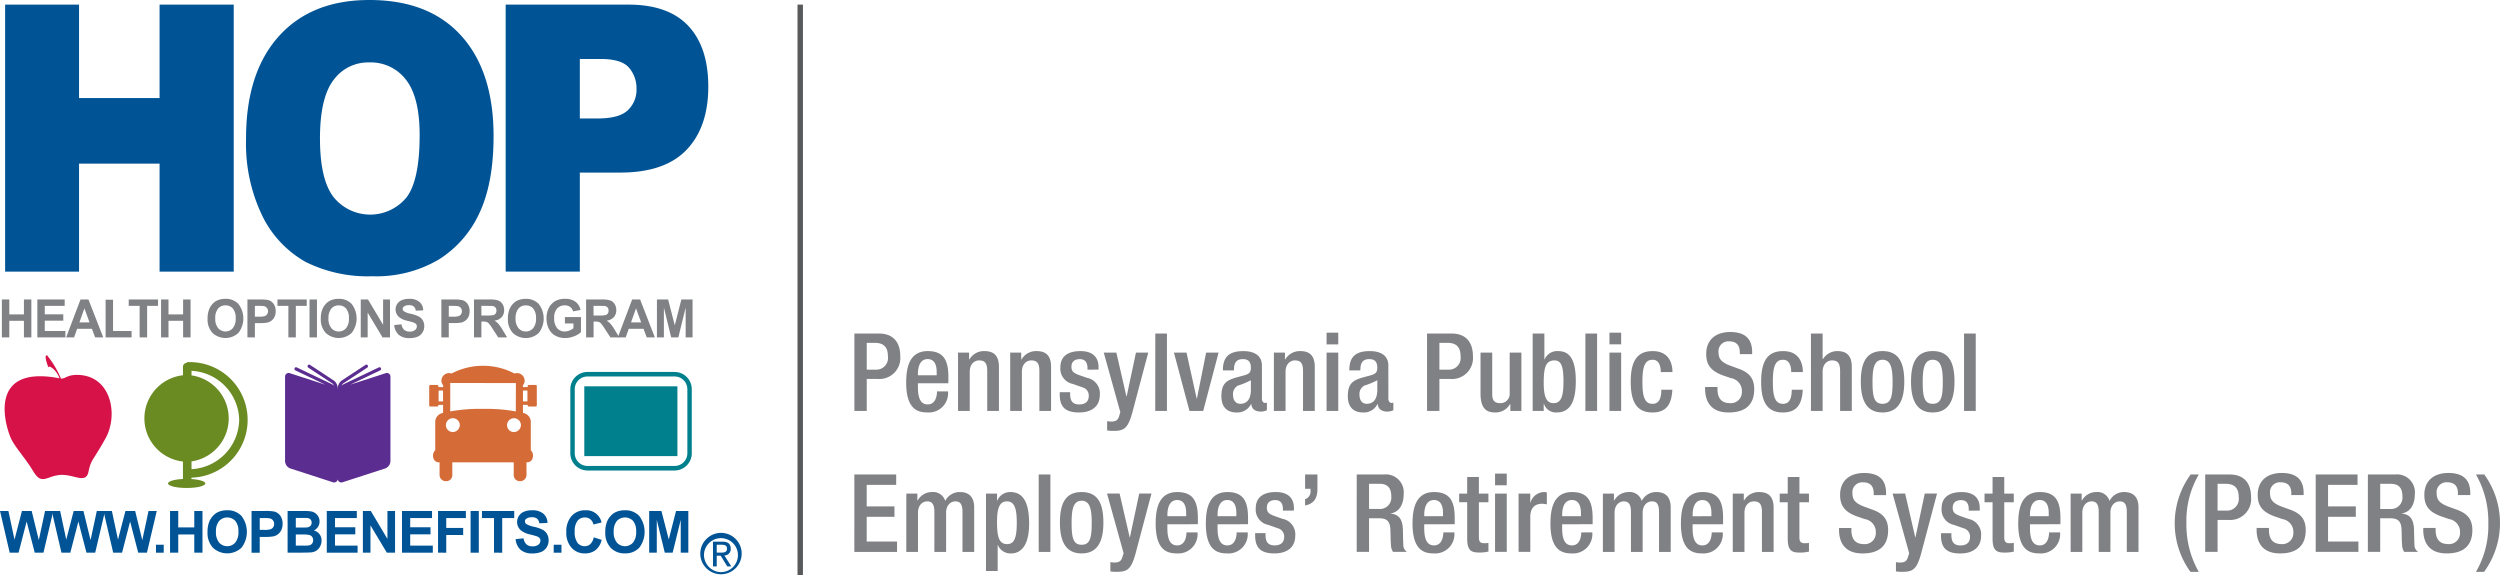 <?xml version="1.0" encoding="UTF-8"?> <svg xmlns="http://www.w3.org/2000/svg" width="412.297" height="94.862" viewBox="0 0 412.297 94.862"><g id="HOP_Lockup_Logo" data-name="HOP Lockup Logo" transform="translate(0)"><path id="Path_784" data-name="Path 784" d="M412.141,95.676a13.664,13.664,0,0,0,.035-16.057H410.8a15.562,15.562,0,0,1,2.039,8.029,15.082,15.082,0,0,1-2.039,8.027Zm-10.032-7.24v.3c0,1.788.714,3.9,3.879,3.9,2.575,0,4.218-1.125,4.218-3.844,0-1.752-.785-2.736-2.592-3.38l-1.377-.5c-1.358-.521-1.914-1.075-1.914-2.166a1.631,1.631,0,0,1,1.718-1.842c1.27,0,1.791.68,1.791,1.842v.268h2.034v-.286c0-1.323-.338-3.36-3.61-3.36-2.4,0-3.968,1.285-3.968,3.611,0,1.824.8,2.791,2.662,3.507l1.4.483a2.148,2.148,0,0,1,1.825,2.271,1.812,1.812,0,0,1-1.933,1.86c-1.412,0-2.093-.787-2.093-2.343v-.321Zm-7.1-3.13v-4.15h1.735c1.343,0,1.933.715,1.933,2.077a1.882,1.882,0,0,1-2.04,2.074Zm-2.036,7.08h2.036V86.842h1.664c1.4,0,1.825.608,1.861,2,.035.93.018,1.645.089,2.415a2.153,2.153,0,0,0,.339,1.126h2.306a1.321,1.321,0,0,1-.608-1.109c-.035-.77-.053-1.771-.071-2.594-.072-1.788-.734-2.483-2-2.608v-.036c1.394-.214,2.127-1.484,2.127-3.129a2.949,2.949,0,0,0-3.237-3.29h-4.5Zm-8.6,0h7.044V90.671h-5.007V86.592h4.578V84.877h-4.578V81.335h4.864V79.62h-6.9Zm-9.746-3.95v.3c0,1.788.713,3.9,3.879,3.9,2.577,0,4.22-1.125,4.22-3.844,0-1.752-.787-2.736-2.592-3.38l-1.379-.5c-1.359-.521-1.913-1.075-1.913-2.166a1.631,1.631,0,0,1,1.717-1.842c1.272,0,1.791.68,1.791,1.842v.268h2.036v-.286c0-1.323-.34-3.36-3.613-3.36-2.4,0-3.967,1.285-3.967,3.611,0,1.824.8,2.791,2.662,3.507l1.395.483a2.146,2.146,0,0,1,1.826,2.271,1.811,1.811,0,0,1-1.933,1.86c-1.412,0-2.092-.787-2.092-2.343v-.321Zm-8.476,3.95h2.037V87.11h1.788a3.457,3.457,0,0,0,3.737-3.771c0-2.184-1.073-3.72-3.523-3.72h-4.039Zm2.037-11.23h1.305c1.628,0,2.184.84,2.184,2.219a1.927,1.927,0,0,1-2.041,2.2h-1.448ZM363.75,79.62a13.656,13.656,0,0,0-.035,16.057h1.377a15.559,15.559,0,0,1-2.039-8.027,15.085,15.085,0,0,1,2.039-8.029ZM343.956,92.386h1.929V85.93c0-1.251.751-1.877,1.522-1.877.8,0,1.18.483,1.18,1.735v6.6h1.929V85.93c0-1.251.751-1.877,1.54-1.877s1.162.483,1.162,1.735v6.6h1.93V85.072c0-1.858-.982-2.555-2.341-2.555a2.634,2.634,0,0,0-2.434,1.464,2.085,2.085,0,0,0-2.233-1.464,2.7,2.7,0,0,0-2.309,1.375h-.054V82.766h-1.822ZM337.248,86.5v-.2c0-1.252.375-2.47,1.611-2.47,1.091,0,1.484.931,1.484,2.148V86.5Zm5.025,1.322V86.809c0-2.685-.715-4.292-3.4-4.292-3.022,0-3.559,2.682-3.559,5.2,0,4.453,1.948,4.918,3.523,4.918a3.178,3.178,0,0,0,3.378-3.469H340.4c0,.574-.161,2.147-1.538,2.147-1.451,0-1.611-1.645-1.611-2.935v-.554ZM329.757,84.2h1.324v5.975c0,1.965.644,2.322,1.947,2.322a6.35,6.35,0,0,0,1.556-.161V90.9a3.711,3.711,0,0,1-.7.053c-.661,0-.877-.268-.877-1.019V84.2h1.573V82.766H333.01V80.03H331.08v2.736h-1.324Zm-.788,1.377v-.428c0-1.2-.554-2.627-3-2.627-1.987,0-3.29.838-3.29,2.645a2.564,2.564,0,0,0,2.054,2.773l1.575.554a1.4,1.4,0,0,1,1.056,1.413c0,.876-.519,1.412-1.573,1.412-1.111,0-1.5-.608-1.5-1.717v-.3h-1.715v.358c0,1.859.733,2.985,3.164,2.985,1.95,0,3.45-.875,3.45-2.932a2.6,2.6,0,0,0-2.09-2.771l-1.233-.43c-1.021-.358-1.361-.662-1.361-1.413,0-.894.608-1.252,1.379-1.252,1,0,1.27.715,1.27,1.485v.25Zm-14.376-2.806,2.736,9.836-.251.787c-.214.607-.644.751-1.305.751a3.682,3.682,0,0,1-.626-.072V95.6a5.507,5.507,0,0,0,.77.072c1.984.035,2.61-.3,3.362-2.931l2.645-9.979H319.9l-1.536,7.225h-.036l-1.663-7.225Zm-8.834,5.67v.3c0,1.788.715,3.9,3.881,3.9,2.575,0,4.218-1.125,4.218-3.844,0-1.752-.784-2.736-2.591-3.38l-1.377-.5c-1.361-.521-1.915-1.075-1.915-2.166a1.631,1.631,0,0,1,1.719-1.842c1.269,0,1.788.68,1.788,1.842v.268h2.037v-.286c0-1.323-.34-3.36-3.611-3.36-2.4,0-3.97,1.285-3.97,3.611,0,1.824.8,2.791,2.663,3.507l1.4.483a2.147,2.147,0,0,1,1.824,2.271,1.81,1.81,0,0,1-1.931,1.86c-1.415,0-2.094-.787-2.094-2.343v-.321Zm-9.78-4.241H297.3v5.975c0,1.965.642,2.322,1.945,2.322a6.35,6.35,0,0,0,1.556-.161V90.9a3.711,3.711,0,0,1-.7.053c-.662,0-.877-.268-.877-1.019V84.2H300.8V82.766H299.23V80.03H297.3v2.736h-1.324Zm-7.743,8.19h1.928V85.93c0-1.251.753-1.877,1.539-1.877.966,0,1.343.483,1.343,1.735v6.6h1.927V85.125c0-1.947-.928-2.608-2.394-2.608a2.765,2.765,0,0,0-2.47,1.375h-.053V82.766h-1.821Zm-6.62-5.882v-.2c0-1.252.377-2.47,1.612-2.47,1.091,0,1.486.931,1.486,2.148V86.5Zm5.025,1.322V86.809c0-2.685-.714-4.292-3.4-4.292-3.022,0-3.557,2.682-3.557,5.2,0,4.453,1.945,4.918,3.52,4.918a3.178,3.178,0,0,0,3.379-3.469h-1.821c0,.574-.161,2.147-1.539,2.147-1.451,0-1.612-1.645-1.612-2.935v-.554Zm-19.827,4.56h1.929V85.93c0-1.251.751-1.877,1.52-1.877.806,0,1.181.483,1.181,1.735v6.6h1.93V85.93c0-1.251.751-1.877,1.537-1.877s1.165.483,1.165,1.735v6.6H278V85.072c0-1.858-.983-2.555-2.341-2.555a2.632,2.632,0,0,0-2.433,1.464A2.087,2.087,0,0,0,271,82.517a2.7,2.7,0,0,0-2.309,1.375h-.053V82.766h-1.822ZM260.1,86.5v-.2c0-1.252.375-2.47,1.61-2.47,1.093,0,1.486.931,1.486,2.148V86.5Zm5.025,1.322V86.809c0-2.685-.715-4.292-3.4-4.292-3.022,0-3.557,2.682-3.557,5.2,0,4.453,1.947,4.918,3.521,4.918a3.179,3.179,0,0,0,3.38-3.469h-1.822c0,.574-.161,2.147-1.54,2.147-1.449,0-1.61-1.645-1.61-2.935v-.554Zm-12.212,4.56h1.93V86.63c0-1.791,1.054-2.184,1.931-2.184a3.672,3.672,0,0,1,.8.107V82.588a1.51,1.51,0,0,0-.465-.071,2.38,2.38,0,0,0-2.236,1.75h-.035v-1.5h-1.93Zm-3.88-10.98h1.929V79.477h-1.929Zm0,10.98h1.929V82.766h-1.929Zm-5.919-8.19h1.323v5.975c0,1.965.645,2.322,1.948,2.322a6.35,6.35,0,0,0,1.556-.161V90.9a3.716,3.716,0,0,1-.7.053c-.661,0-.876-.268-.876-1.019V84.2h1.573V82.766h-1.573V80.03h-1.93v2.736h-1.323Zm-5.76,2.309v-.2c0-1.252.375-2.47,1.61-2.47,1.092,0,1.486.931,1.486,2.148V86.5Zm5.025,1.322V86.809c0-2.685-.715-4.292-3.4-4.292-3.02,0-3.557,2.682-3.557,5.2,0,4.453,1.947,4.918,3.52,4.918a3.179,3.179,0,0,0,3.381-3.469h-1.823c0,.574-.16,2.147-1.539,2.147-1.449,0-1.61-1.645-1.61-2.935v-.554Zm-14.127-2.52v-4.15h1.737c1.342,0,1.931.715,1.931,2.077a1.882,1.882,0,0,1-2.04,2.074Zm-2.036,7.08h2.036V86.842h1.665c1.4,0,1.824.608,1.86,2,.035.93.018,1.645.089,2.415a2.152,2.152,0,0,0,.339,1.126h2.306a1.321,1.321,0,0,1-.608-1.109c-.035-.77-.053-1.771-.072-2.594-.071-1.788-.733-2.483-2-2.608v-.036c1.394-.214,2.127-1.484,2.127-3.129a2.948,2.948,0,0,0-3.235-3.29H226.22Zm-8.512-10.408h.893v.268a1.332,1.332,0,0,1-.893,1.449v1.037c1.571-.3,2.036-1.341,2.036-2.754V79.62h-2.036Zm-1.844,3.594v-.428c0-1.2-.553-2.627-3-2.627-1.984,0-3.29.838-3.29,2.645a2.565,2.565,0,0,0,2.055,2.773l1.575.554a1.4,1.4,0,0,1,1.055,1.413c0,.876-.519,1.412-1.573,1.412-1.111,0-1.5-.608-1.5-1.717v-.3h-1.715v.358c0,1.859.733,2.985,3.166,2.985,1.949,0,3.45-.875,3.45-2.932a2.6,2.6,0,0,0-2.09-2.771l-1.234-.43c-1.021-.358-1.36-.662-1.36-1.413,0-.894.607-1.252,1.379-1.252,1,0,1.269.715,1.269,1.485v.25Zm-12.589.932v-.2c0-1.252.375-2.47,1.611-2.47,1.091,0,1.484.931,1.484,2.148V86.5Zm5.025,1.322V86.809c0-2.685-.713-4.292-3.4-4.292-3.022,0-3.559,2.682-3.559,5.2,0,4.453,1.948,4.918,3.523,4.918a3.178,3.178,0,0,0,3.378-3.469h-1.822c0,.574-.161,2.147-1.538,2.147-1.451,0-1.611-1.645-1.611-2.935v-.554Zm-13.3-1.322v-.2c0-1.252.375-2.47,1.611-2.47,1.091,0,1.485.931,1.485,2.148V86.5Zm5.025,1.322V86.809c0-2.685-.713-4.292-3.4-4.292-3.022,0-3.559,2.682-3.559,5.2,0,4.453,1.947,4.918,3.522,4.918a3.178,3.178,0,0,0,3.378-3.469h-1.822c0,.574-.161,2.147-1.538,2.147-1.45,0-1.611-1.645-1.611-2.935v-.554Zm-14.982-5.059,2.735,9.836-.251.787c-.214.607-.644.751-1.305.751a3.659,3.659,0,0,1-.626-.072V95.6a5.478,5.478,0,0,0,.769.072c1.985.035,2.611-.3,3.362-2.931l2.645-9.979h-2.019l-1.538,7.225h-.035l-1.664-7.225ZM179.2,87.577c0-2.13.251-3.631,1.647-3.631,1.412,0,1.665,1.5,1.665,3.631,0,2.45-.253,3.63-1.665,3.63-1.4,0-1.647-1.18-1.647-3.63m-1.928,0c0,2.987.911,5.059,3.575,5.059,2.682,0,3.592-2.073,3.592-5.059s-.784-5.06-3.592-5.06c-2.79,0-3.575,2.073-3.575,5.06m-3.5,4.809H175.7V79.62h-1.929ZM166.9,87.47c0-2.058.3-3.417,1.627-3.417,1.342,0,1.628,1.377,1.628,3.561,0,2.664-.5,3.487-1.611,3.487-1.359,0-1.645-1.324-1.645-3.63m-1.822,8.063h1.929V91.261h.036a2.24,2.24,0,0,0,2.181,1.376c1.326,0,2.969-.892,2.969-4.934,0-3.31-.894-5.185-3.094-5.185a2.279,2.279,0,0,0-2.164,1.429H166.9V82.766h-1.822Zm-13.144-3.147h1.929V85.93c0-1.251.751-1.877,1.52-1.877.806,0,1.182.483,1.182,1.735v6.6H158.5V85.93c0-1.251.751-1.877,1.538-1.877s1.164.483,1.164,1.735v6.6h1.93V85.072c0-1.858-.984-2.555-2.341-2.555a2.632,2.632,0,0,0-2.434,1.464,2.086,2.086,0,0,0-2.233-1.464,2.693,2.693,0,0,0-2.309,1.375h-.054V82.766h-1.822Zm-8.566,0h7.044V90.671h-5.006V86.592h4.578V84.877h-4.578V81.335h4.864V79.62h-6.9Z" transform="translate(-2.47 -1.367)" fill="#808184"></path><path id="Path_785" data-name="Path 785" d="M326.378,68.731h1.929V55.965h-1.929Zm-6.816-4.809c0-2.13.251-3.631,1.647-3.631,1.413,0,1.662,1.5,1.662,3.631,0,2.45-.249,3.63-1.662,3.63-1.4,0-1.647-1.18-1.647-3.63m-1.929,0c0,2.987.912,5.059,3.576,5.059,2.683,0,3.592-2.073,3.592-5.059s-.786-5.06-3.592-5.06c-2.789,0-3.576,2.073-3.576,5.06m-6.35,0c0-2.13.249-3.631,1.645-3.631,1.414,0,1.664,1.5,1.664,3.631,0,2.45-.25,3.63-1.664,3.63-1.4,0-1.645-1.18-1.645-3.63m-1.93,0c0,2.987.911,5.059,3.575,5.059,2.684,0,3.593-2.073,3.593-5.059s-.786-5.06-3.593-5.06c-2.788,0-3.575,2.073-3.575,5.06m-8.226,4.809h1.928V62.275c0-1.251.752-1.877,1.54-1.877.967,0,1.342.483,1.342,1.735v6.6h1.928V61.47c0-1.947-.927-2.608-2.393-2.608a2.787,2.787,0,0,0-2.363,1.321l-.055-.035V55.965h-1.928Zm-3.166-3.5c0,1.449-.394,2.343-1.466,2.325-1.4,0-1.646-1.5-1.646-3.63s.249-3.631,1.646-3.631c1.127-.036,1.377,1.126,1.377,2.021H299.8c0-1.2-.43-3.486-3.306-3.45-2.79,0-3.577,2.073-3.577,5.06s.787,5.059,3.577,5.059c2.377,0,3.163-1.447,3.288-3.754Zm-14.286-.446v.3c0,1.788.714,3.9,3.878,3.9,2.577,0,4.22-1.125,4.22-3.844,0-1.752-.785-2.735-2.593-3.38l-1.377-.5c-1.36-.521-1.914-1.075-1.914-2.166a1.632,1.632,0,0,1,1.719-1.842c1.269,0,1.79.68,1.79,1.842v.268h2.035v-.286c0-1.323-.341-3.36-3.612-3.36-2.4,0-3.966,1.286-3.966,3.611,0,1.824.8,2.791,2.66,3.507l1.4.483a2.147,2.147,0,0,1,1.826,2.271,1.812,1.812,0,0,1-1.933,1.86c-1.413,0-2.093-.787-2.093-2.343v-.321Zm-7.224.446c0,1.449-.394,2.343-1.468,2.325-1.4,0-1.646-1.5-1.646-3.63s.251-3.631,1.646-3.631c1.129-.036,1.379,1.126,1.379,2.021h1.929c0-1.2-.43-3.486-3.308-3.45-2.789,0-3.575,2.073-3.575,5.06s.786,5.059,3.575,5.059c2.379,0,3.165-1.447,3.29-3.754ZM267.9,57.751h1.929V55.822H267.9Zm0,10.98h1.929V59.111H267.9Zm-3.969,0h1.929V55.965h-1.929Zm-6.87-4.7c0-2.309.269-3.631,1.754-3.631,1.11,0,1.5.894,1.5,3.489,0,2.182-.286,3.559-1.628,3.559-1.326,0-1.63-1.359-1.63-3.416m-1.822,4.7h1.822V67.552h.037a2.054,2.054,0,0,0,2.111,1.429c2.252,0,3.146-1.876,3.146-5.184,0-4.274-1.5-4.935-2.966-4.935a2.243,2.243,0,0,0-2.185,1.375h-.034V55.965h-1.931Zm-3.682,0h1.822V59.111h-1.93v6.724a1.509,1.509,0,0,1-1.573,1.61c-.825,0-1.307-.358-1.307-1.431v-6.9h-1.929v6.724c0,2.485.966,3.146,2.394,3.146a2.763,2.763,0,0,0,2.47-1.375h.054Zm-13.735,0h2.037V63.455h1.791a3.456,3.456,0,0,0,3.736-3.771c0-2.184-1.071-3.72-3.521-3.72h-4.043Zm2.037-11.23h1.308c1.627,0,2.182.84,2.182,2.219a1.926,1.926,0,0,1-2.038,2.2h-1.452Zm-10.243,7.77c0,1.409-.573,2.282-1.735,2.282-.807,0-1.2-.642-1.2-1.443a1.576,1.576,0,0,1,.788-1.553,12.682,12.682,0,0,0,2.147-.892Zm1.822-4.039c0-1.708-1.357-2.369-3.056-2.369-2.539,0-3.38,1.124-3.38,3.181h1.822c0-.94.179-1.86,1.468-1.86,1.019,0,1.324.56,1.324,1.446,0,.842-.429,1.039-1.127,1.235l-1.5.41c-1.3.428-2.234.874-2.234,3.013,0,1.838.966,2.695,2.5,2.695a2.5,2.5,0,0,0,2.4-1.411h.036c.054.928.769,1.268,1.625,1.268a2.309,2.309,0,0,0,.948-.232v-1.25a.81.81,0,0,1-.322.053c-.285,0-.5-.319-.5-.677Zm-10.189-3.48h1.928V55.822h-1.928Zm0,10.98h1.928V59.111h-1.928Zm-8.692,0h1.928V62.275c0-1.251.753-1.877,1.54-1.877.967,0,1.342.483,1.342,1.735v6.6H219.3V61.47c0-1.947-.929-2.608-2.393-2.608a2.762,2.762,0,0,0-2.47,1.375h-.054V59.111h-1.822Zm-3.791-3.46c0,1.409-.574,2.282-1.737,2.282-.8,0-1.2-.642-1.2-1.443a1.577,1.577,0,0,1,.79-1.553,12.682,12.682,0,0,0,2.147-.892Zm1.82-4.039c0-1.708-1.358-2.369-3.055-2.369-2.539,0-3.379,1.124-3.379,3.181h1.821c0-.94.181-1.86,1.467-1.86,1.021,0,1.326.56,1.326,1.446,0,.842-.429,1.039-1.128,1.235l-1.5.41c-1.305.428-2.234.874-2.234,3.013,0,1.838.963,2.695,2.5,2.695a2.506,2.506,0,0,0,2.4-1.411h.036c.053.928.767,1.268,1.625,1.268a2.306,2.306,0,0,0,.945-.232v-1.25a.811.811,0,0,1-.321.053c-.286,0-.5-.319-.5-.677Zm-11.945,7.5H200.9l2.537-9.619h-2.054l-1.519,7.583h-.037l-1.68-7.583h-2.074Zm-5.648,0h1.929V55.965H193ZM184.5,59.111l2.734,9.836-.25.787c-.213.607-.644.751-1.3.751a3.7,3.7,0,0,1-.627-.072v1.536a5.519,5.519,0,0,0,.771.072c1.983.035,2.608-.3,3.359-2.931l2.648-9.979h-2.022l-1.537,7.225h-.037l-1.661-7.225Zm-.86,2.806v-.428c0-1.2-.554-2.627-3.005-2.627-1.984,0-3.287.838-3.287,2.645A2.564,2.564,0,0,0,179.4,64.28l1.575.554a1.4,1.4,0,0,1,1.056,1.413c0,.876-.519,1.412-1.575,1.412-1.11,0-1.5-.608-1.5-1.717v-.3h-1.715V66c0,1.859.73,2.985,3.162,2.985,1.953,0,3.452-.875,3.452-2.932a2.61,2.61,0,0,0-2.09-2.773l-1.235-.428c-1.019-.358-1.359-.662-1.359-1.413,0-.894.608-1.252,1.377-1.252,1,0,1.271.715,1.271,1.485v.25ZM169.07,68.731H171V62.275c0-1.251.752-1.877,1.54-1.877.967,0,1.342.483,1.342,1.735v6.6h1.929V61.47c0-1.947-.93-2.608-2.4-2.608a2.763,2.763,0,0,0-2.47,1.375h-.053V59.111H169.07Zm-8.6,0H162.4V62.275c0-1.251.752-1.877,1.541-1.877.965,0,1.34.483,1.34,1.735v6.6h1.931V61.47c0-1.947-.929-2.608-2.4-2.608a2.766,2.766,0,0,0-2.47,1.375h-.053V59.111h-1.822Zm-6.619-5.882v-.2c0-1.251.375-2.47,1.612-2.47,1.091,0,1.484.931,1.484,2.148v.518Zm5.025,1.322V63.154c0-2.684-.714-4.292-3.4-4.292-3.022,0-3.559,2.682-3.559,5.2,0,4.453,1.947,4.918,3.523,4.918a3.178,3.178,0,0,0,3.378-3.469H157c0,.574-.161,2.147-1.538,2.147-1.451,0-1.612-1.645-1.612-2.935v-.554Zm-15.5,4.56h2.037V63.455h1.79a3.456,3.456,0,0,0,3.736-3.771c0-2.184-1.071-3.72-3.522-3.72h-4.041Zm2.037-11.23h1.305c1.629,0,2.184.84,2.184,2.219a1.925,1.925,0,0,1-2.038,2.2h-1.451Z" transform="translate(-2.47 -0.96)" fill="#808184"></path><path id="Path_786" data-name="Path 786" d="M88.224,67.251h-.736c0-.205,0-1.584.007-1.788h.729Zm-2.285,5.064a1.144,1.144,0,1,1,1.211-1.142,1.178,1.178,0,0,1-1.211,1.142M80.9,68.492a27.083,27.083,0,0,0-5.407.415V64.216l10.829.022s-.013,4.389-.014,4.669a27.1,27.1,0,0,0-5.408-.415m-5.039,3.823a1.144,1.144,0,1,1,1.209-1.142,1.18,1.18,0,0,1-1.209,1.142m-2.286-5.064V65.463h.73c0,.2,0,1.582.007,1.788Zm16-2.712H88.468a.207.207,0,0,0-.2.214v.14l-.774.009c0-.02-.018-.221-.024-.289a1.222,1.222,0,0,0,.3-.78,1.278,1.278,0,0,0-1.3-1.248l-.388.067a11.18,11.18,0,0,0-10.357,0l-.39-.067a1.278,1.278,0,0,0-1.3,1.248,1.208,1.208,0,0,0,.3.78c0,.068-.022.269-.023.289l-.776-.009v-.14a.206.206,0,0,0-.2-.214H72.224a.206.206,0,0,0-.2.214v3.139a.2.2,0,0,0,.2.212h1.109a.2.2,0,0,0,.2-.212v-.059h.783c0,.2-.006,1.172-.007,1.321a1.54,1.54,0,0,0-1.289,1.367v4.79a1.2,1.2,0,0,0-.367.879,1.394,1.394,0,0,0,.07.437.906.906,0,0,0,.876.673h.136v2.063A1.026,1.026,0,0,0,74.8,80.411a.986.986,0,0,0,1.037-.995V77.3H85.964v2.117A.987.987,0,0,0,87,80.411a1.025,1.025,0,0,0,1.067-1.049V77.3H88.2a.908.908,0,0,0,.877-.673,1.422,1.422,0,0,0,.07-.437,1.207,1.207,0,0,0-.367-.879v-4.79a1.54,1.54,0,0,0-1.289-1.367c0-.148-.007-1.124-.007-1.321h.781v.059a.206.206,0,0,0,.2.212h1.107a.2.2,0,0,0,.2-.212V64.753a.206.206,0,0,0-.2-.214" transform="translate(-1.241 -1.058)" fill="#d56c38"></path><path id="Path_787" data-name="Path 787" d="M12.8,62.85c-1.713-.022-2.033.672-2.734.615a15.357,15.357,0,0,0-2.13-3.632c-.058-.127-.135-.205-.229-.205-.345,0-.093,1.043.3,2.018-.011-.5,1.318.328,1.813,1.77-12.457-2.4-8.691,8.671-7.857,10.2s2.21,2.942,3.587,5.215,2.175.671,4.421.523,4.2,1.565,4.637-.523.58-1.525,2.792-5.474.915-10.436-4.6-10.5" transform="translate(-0.014 -1.027)" fill="#d71249"></path><path id="Path_788" data-name="Path 788" d="M64.379,62.615l-5.787,1.874,4.934-2.355a.272.272,0,0,0,.127-.36.26.26,0,0,0-.349-.133l-5.8,2.77a1.267,1.267,0,0,0-.347.259.945.945,0,0,1,.277-.385l3.956-2.6a.269.269,0,0,0,.121-.229.275.275,0,0,0-.04-.146.257.257,0,0,0-.364-.081l-3.971,2.612a1.638,1.638,0,0,0-.6,1.335h-.018a1.62,1.62,0,0,0-.578-1.322c-.018-.013-3.99-2.625-3.99-2.625a.256.256,0,0,0-.363.081.277.277,0,0,0,.079.375L55.641,64.3a.907.907,0,0,1,.265.372,1.344,1.344,0,0,0-.342-.257l-5.808-2.773a.261.261,0,0,0-.35.133.275.275,0,0,0,.129.36l4.938,2.359-5.8-1.878a.6.6,0,0,0-.837.622V77.114a1.34,1.34,0,0,0,.837,1.189l7.015,2.271a.6.6,0,0,0,.835-.62.6.6,0,0,0,.835.62L64.379,78.3a1.34,1.34,0,0,0,.837-1.189V63.237a.6.6,0,0,0-.837-.622" transform="translate(-0.824 -1.054)" fill="#5c2d91"></path><path id="Path_789" data-name="Path 789" d="M39.863,70.312A8.29,8.29,0,0,1,32,78.422v-1.2a.79.79,0,0,0-.018-.081A7.165,7.165,0,0,0,32,62.957V62.2a8.29,8.29,0,0,1,7.866,8.11M32,79.82a9.528,9.528,0,1,0-.613-19.046h-.155v.121a.637.637,0,0,0-.639.593v1.447A7.158,7.158,0,0,0,30.6,77.163a.286.286,0,0,0-.013.059v2.734a.824.824,0,0,0,.018.083c-1.4.07-2.468.371-2.468.735,0,.415,1.377.747,3.063.747h.009c1.686,0,3.063-.332,3.063-.747,0-.349-.982-.639-2.3-.722a.554.554,0,0,0,.022-.1Z" transform="translate(-0.417 -1.047)" fill="#6a8a22"></path><path id="Path_790" data-name="Path 790" d="M96.435,75.79v-10.5a2.1,2.1,0,0,1,2.071-2.126h14.429a2.1,2.1,0,0,1,2.071,2.126v10.5a2.1,2.1,0,0,1-2.071,2.128H98.506a2.1,2.1,0,0,1-2.071-2.128m2.071-13.371a2.841,2.841,0,0,0-2.8,2.874v10.5a2.841,2.841,0,0,0,2.8,2.876h14.429a2.84,2.84,0,0,0,2.8-2.876v-10.5a2.84,2.84,0,0,0-2.8-2.874Z" transform="translate(-1.648 -1.075)" fill="#007f8d"></path><path id="Path_791" data-name="Path 791" d="M26.331.775V16.186H13.05V.775H.86V44.811H13.05V27H26.331V44.811h12.23V.775Z" transform="translate(-0.015 -0.014)" fill="#005496"></path><path id="Path_792" data-name="Path 792" d="M53.483,22.87q0,6.681,2.212,9.6a7.754,7.754,0,0,0,12.078.061q2.145-2.858,2.145-10.262,0-6.228-2.239-9.1a7.291,7.291,0,0,0-6.073-2.874,7.051,7.051,0,0,0-5.9,2.919q-2.227,2.92-2.227,9.662m-12.19-.061q0-10.788,5.374-16.8T61.634,0Q71.467,0,76.79,5.906t5.32,16.543q0,7.723-2.324,12.665a17.741,17.741,0,0,1-6.719,7.692,20.256,20.256,0,0,1-10.949,2.751,22.909,22.909,0,0,1-11.03-2.373,17.561,17.561,0,0,1-7.082-7.513,27.364,27.364,0,0,1-2.712-12.862" transform="translate(-0.711)" fill="#005496"></path><path id="Path_793" data-name="Path 793" d="M97.087,19.55h2.981q3.52,0,4.943-1.364a4.636,4.636,0,0,0,1.423-3.495,5.192,5.192,0,0,0-1.235-3.508q-1.237-1.44-4.646-1.44H97.087ZM84.857.775h20.226q6.61,0,9.9,3.515t3.29,10.006q0,6.671-3.586,10.425t-10.942,3.755H97.087V44.81H84.857Z" transform="translate(-1.462 -0.014)" fill="#005496"></path><path id="Path_794" data-name="Path 794" d="M3.951,50.253v2.463H1.54V50.253H.314v6.255H1.54V53.771H3.951v2.738H5.177V50.253Z" transform="translate(-0.006 -0.866)" fill="#808184"></path><path id="Path_795" data-name="Path 795" d="M6.266,56.508V50.253h4.508v1.056H7.492V52.7h3.052v1.055H7.492v1.7h3.4v1.055Z" transform="translate(-0.108 -0.866)" fill="#808184"></path><path id="Path_796" data-name="Path 796" d="M14.955,54.032l-.844-2.317-.823,2.317Zm2.26,2.477H15.878l-.528-1.422H12.913l-.5,1.422H11.1l2.368-6.255h1.307Z" transform="translate(-0.191 -0.866)" fill="#808184"></path><path id="Path_797" data-name="Path 797" d="M17.722,56.509V50.3h1.227v5.15h3.058v1.056Z" transform="translate(-0.306 -0.866)" fill="#808184"></path><path id="Path_798" data-name="Path 798" d="M23.4,56.508v-5.2H21.6V50.253h4.834v1.056h-1.8v5.2Z" transform="translate(-0.372 -0.866)" fill="#808184"></path><path id="Path_799" data-name="Path 799" d="M27.028,56.508V50.253h1.226v2.463h2.411V50.253h1.226v6.255H30.665V53.77H28.254v2.738Z" transform="translate(-0.466 -0.866)" fill="#808184"></path><path id="Path_800" data-name="Path 800" d="M36.1,53.374a2.389,2.389,0,0,0,.478,1.61,1.614,1.614,0,0,0,2.42,0,2.436,2.436,0,0,0,.472-1.631,2.386,2.386,0,0,0-.459-1.6,1.533,1.533,0,0,0-1.22-.53,1.551,1.551,0,0,0-1.226.535,2.409,2.409,0,0,0-.465,1.613m-1.266.043a4.068,4.068,0,0,1,.279-1.6,2.912,2.912,0,0,1,.565-.857,2.37,2.37,0,0,1,.786-.563,3.273,3.273,0,0,1,1.311-.247A2.807,2.807,0,0,1,39.924,51a3.908,3.908,0,0,1,.007,4.753,3.134,3.134,0,0,1-4.3,0,3.279,3.279,0,0,1-.8-2.343" transform="translate(-0.6 -0.864)" fill="#808184"></path><path id="Path_801" data-name="Path 801" d="M42.749,51.309v1.782h.672a2.992,2.992,0,0,0,.971-.1.8.8,0,0,0,.385-.308.866.866,0,0,0,.14-.488.827.827,0,0,0-.2-.565.841.841,0,0,0-.493-.279,6.075,6.075,0,0,0-.884-.041Zm-1.227,5.2V50.253h1.97a6.913,6.913,0,0,1,1.461.1,1.587,1.587,0,0,1,.875.611,1.965,1.965,0,0,1,.352,1.216,2.1,2.1,0,0,1-.2.969,1.7,1.7,0,0,1-.516.615,1.745,1.745,0,0,1-.639.3,6.886,6.886,0,0,1-1.274.089h-.8v2.363Z" transform="translate(-0.716 -0.866)" fill="#808184"></path><path id="Path_802" data-name="Path 802" d="M48.362,56.508v-5.2H46.556V50.253H51.39v1.056h-1.8v5.2Z" transform="translate(-0.802 -0.866)" fill="#808184"></path><rect id="Rectangle_784" data-name="Rectangle 784" width="1.226" height="6.255" transform="translate(51.046 49.389)" fill="#808184"></rect><path id="Path_803" data-name="Path 803" d="M55.1,53.374a2.389,2.389,0,0,0,.478,1.61,1.546,1.546,0,0,0,1.213.547A1.53,1.53,0,0,0,58,54.988a2.436,2.436,0,0,0,.472-1.631,2.386,2.386,0,0,0-.459-1.6,1.533,1.533,0,0,0-1.22-.53,1.551,1.551,0,0,0-1.226.535,2.409,2.409,0,0,0-.465,1.613m-1.266.043a4.068,4.068,0,0,1,.279-1.6,2.912,2.912,0,0,1,.565-.857,2.37,2.37,0,0,1,.786-.563,3.274,3.274,0,0,1,1.311-.247A2.807,2.807,0,0,1,58.929,51a3.909,3.909,0,0,1,.007,4.753,3.134,3.134,0,0,1-4.3,0,3.279,3.279,0,0,1-.8-2.343" transform="translate(-0.928 -0.864)" fill="#808184"></path><path id="Path_804" data-name="Path 804" d="M60.538,56.508V50.253h1.193l2.492,4.183V50.253h1.139v6.255h-1.23l-2.455-4.091v4.091Z" transform="translate(-1.043 -0.866)" fill="#808184"></path><path id="Path_805" data-name="Path 805" d="M66.157,54.47l1.2-.12a1.513,1.513,0,0,0,.438.91,1.3,1.3,0,0,0,.892.29,1.352,1.352,0,0,0,.9-.257.778.778,0,0,0,.3-.6.578.578,0,0,0-.127-.377,1.022,1.022,0,0,0-.443-.272c-.143-.049-.473-.141-.986-.271a3.277,3.277,0,0,1-1.388-.619A1.675,1.675,0,0,1,66.64,51a1.669,1.669,0,0,1,.761-.633,2.985,2.985,0,0,1,1.2-.218,2.525,2.525,0,0,1,1.726.517,1.847,1.847,0,0,1,.609,1.381l-1.226.055a1.1,1.1,0,0,0-.34-.7,1.229,1.229,0,0,0-.781-.21,1.372,1.372,0,0,0-.84.227.457.457,0,0,0-.2.388.482.482,0,0,0,.183.378,3.157,3.157,0,0,0,1.13.419,5.9,5.9,0,0,1,1.329.449,1.734,1.734,0,0,1,.674.635,1.908,1.908,0,0,1,.243,1,1.877,1.877,0,0,1-.291,1.007,1.743,1.743,0,0,1-.823.7,3.362,3.362,0,0,1-1.325.228,2.6,2.6,0,0,1-1.773-.547,2.419,2.419,0,0,1-.74-1.6" transform="translate(-1.14 -0.864)" fill="#808184"></path><path id="Path_806" data-name="Path 806" d="M75.289,51.309v1.782h.672a2.992,2.992,0,0,0,.971-.1.8.8,0,0,0,.385-.308.866.866,0,0,0,.14-.488.827.827,0,0,0-.2-.565.841.841,0,0,0-.493-.279,6.056,6.056,0,0,0-.884-.041Zm-1.226,5.2V50.253h1.97a6.914,6.914,0,0,1,1.461.1,1.58,1.58,0,0,1,.875.611,1.965,1.965,0,0,1,.352,1.216,2.074,2.074,0,0,1-.2.969A1.7,1.7,0,0,1,78,53.76a1.745,1.745,0,0,1-.639.3,6.886,6.886,0,0,1-1.274.089h-.8v2.363Z" transform="translate(-1.276 -0.866)" fill="#808184"></path><path id="Path_807" data-name="Path 807" d="M80.764,52.9h.909a4.625,4.625,0,0,0,1.1-.077.674.674,0,0,0,.345-.264.833.833,0,0,0,.126-.469.76.76,0,0,0-.165-.509.749.749,0,0,0-.463-.248c-.1-.012-.4-.02-.9-.02h-.959Zm-1.227,3.613V50.253h2.586a4.36,4.36,0,0,1,1.418.168,1.419,1.419,0,0,1,.707.6,1.836,1.836,0,0,1,.264.984,1.7,1.7,0,0,1-.4,1.163,1.9,1.9,0,0,1-1.2.578,2.874,2.874,0,0,1,.656.526,7.092,7.092,0,0,1,.7,1.015L85,56.508H83.536l-.887-1.361A8.527,8.527,0,0,0,82,54.226a.947.947,0,0,0-.37-.26,2.021,2.021,0,0,0-.617-.07h-.251v2.612Z" transform="translate(-1.37 -0.866)" fill="#808184"></path><path id="Path_808" data-name="Path 808" d="M86.5,53.374a2.384,2.384,0,0,0,.478,1.61,1.544,1.544,0,0,0,1.213.547,1.528,1.528,0,0,0,1.206-.543,2.436,2.436,0,0,0,.473-1.631,2.386,2.386,0,0,0-.46-1.6,1.529,1.529,0,0,0-1.219-.53,1.546,1.546,0,0,0-1.226.535,2.4,2.4,0,0,0-.465,1.613m-1.267.043a4.068,4.068,0,0,1,.279-1.6,2.932,2.932,0,0,1,.565-.857,2.38,2.38,0,0,1,.786-.563,3.275,3.275,0,0,1,1.312-.247,2.8,2.8,0,0,1,2.15.857,3.91,3.91,0,0,1,.008,4.753,3.134,3.134,0,0,1-4.3,0,3.279,3.279,0,0,1-.8-2.343" transform="translate(-1.469 -0.864)" fill="#808184"></path><path id="Path_809" data-name="Path 809" d="M94.743,54.21V53.154h2.649v2.487a3.318,3.318,0,0,1-1.117.676,3.945,3.945,0,0,1-1.483.294,3.253,3.253,0,0,1-1.665-.412,2.586,2.586,0,0,1-1.064-1.176,3.9,3.9,0,0,1-.357-1.665,3.675,3.675,0,0,1,.4-1.737,2.708,2.708,0,0,1,1.167-1.165,3.068,3.068,0,0,1,1.455-.311,2.837,2.837,0,0,1,1.768.488,2.219,2.219,0,0,1,.82,1.353l-1.222.234a1.322,1.322,0,0,0-.483-.727,1.425,1.425,0,0,0-.885-.268,1.643,1.643,0,0,0-1.279.524,2.262,2.262,0,0,0-.474,1.556,2.5,2.5,0,0,0,.481,1.669,1.589,1.589,0,0,0,1.259.556,2.063,2.063,0,0,0,.774-.156A2.677,2.677,0,0,0,96.15,55v-.79Z" transform="translate(-1.58 -0.864)" fill="#808184"></path><path id="Path_810" data-name="Path 810" d="M99.581,52.9h.909a4.624,4.624,0,0,0,1.1-.077.674.674,0,0,0,.345-.264.832.832,0,0,0,.124-.469.759.759,0,0,0-.163-.509.749.749,0,0,0-.463-.248c-.1-.012-.4-.02-.9-.02h-.959Zm-1.226,3.613V50.253h2.586a4.368,4.368,0,0,1,1.418.168,1.419,1.419,0,0,1,.707.6,1.836,1.836,0,0,1,.264.984,1.7,1.7,0,0,1-.4,1.163,1.9,1.9,0,0,1-1.2.578,2.875,2.875,0,0,1,.656.526,7.093,7.093,0,0,1,.7,1.015l.742,1.222h-1.467l-.887-1.361a8.529,8.529,0,0,0-.648-.921.947.947,0,0,0-.37-.26,2.016,2.016,0,0,0-.617-.07h-.251v2.612Z" transform="translate(-1.694 -0.866)" fill="#808184"></path><path id="Path_811" data-name="Path 811" d="M107.522,54.032l-.844-2.317-.823,2.317Zm2.26,2.477h-1.336l-.53-1.422h-2.435l-.506,1.422h-1.3l2.368-6.255h1.307Z" transform="translate(-1.786 -0.866)" fill="#808184"></path><path id="Path_812" data-name="Path 812" d="M110.239,56.508V50.253h1.844l1.1,4.267,1.087-4.267h1.846v6.255h-1.139l0-4.925-1.207,4.925h-1.182l-1.2-4.925,0,4.925Z" transform="translate(-1.899 -0.866)" fill="#808184"></path><path id="Path_813" data-name="Path 813" d="M7.428,85.747,6.4,90.554,5.225,85.747H3.616L2.395,90.473l-1.01-4.726H0l1.6,6.881H3.063l1.331-5.145,1.336,5.145H7.167l1.621-6.881Z" transform="translate(0 -1.478)" fill="#005496"></path><path id="Path_814" data-name="Path 814" d="M10.283,92.628l-1.6-6.881h1.385l1.008,4.726L12.3,85.747h1.609l1.175,4.807,1.028-4.807H17.47l-1.621,6.881H14.41l-1.335-5.145-1.331,5.145Z" transform="translate(-0.149 -1.478)" fill="#005496"></path><path id="Path_815" data-name="Path 815" d="M18.966,92.628l-1.6-6.881h1.385l1.008,4.726,1.224-4.726H22.59l1.175,4.807,1.028-4.807h1.359l-1.621,6.881H23.093l-1.335-5.145-1.331,5.145Z" transform="translate(-0.299 -1.478)" fill="#005496"></path><rect id="Rectangle_785" data-name="Rectangle 785" width="1.281" height="1.314" transform="translate(25.721 89.837)" fill="#005496"></rect><path id="Path_816" data-name="Path 816" d="M28.535,92.628V85.747h1.353v2.708h2.644V85.747h1.353v6.881H32.532V89.62H29.888v3.008Z" transform="translate(-0.491 -1.478)" fill="#005496"></path><path id="Path_817" data-name="Path 817" d="M36.214,89.183a2.631,2.631,0,0,0,.525,1.77,1.775,1.775,0,0,0,2.66.006,2.675,2.675,0,0,0,.519-1.8,2.633,2.633,0,0,0-.5-1.763,1.832,1.832,0,0,0-2.688.007,2.638,2.638,0,0,0-.512,1.776m-1.393.046a4.479,4.479,0,0,1,.306-1.763,3.234,3.234,0,0,1,.622-.942,2.6,2.6,0,0,1,.866-.619,3.576,3.576,0,0,1,1.442-.273,3.1,3.1,0,0,1,2.367.942,4.311,4.311,0,0,1,.007,5.228,3.449,3.449,0,0,1-4.728,0,3.6,3.6,0,0,1-.882-2.577" transform="translate(-0.6 -1.476)" fill="#005496"></path><path id="Path_818" data-name="Path 818" d="M43.565,86.914v1.953H44.3a3.4,3.4,0,0,0,1.066-.108.9.9,0,0,0,.42-.337.948.948,0,0,0,.152-.536.9.9,0,0,0-.755-.924,6.087,6.087,0,0,0-.969-.048Zm-1.353,5.715V85.747h2.166a7.693,7.693,0,0,1,1.606.1,1.754,1.754,0,0,1,.961.674,2.17,2.17,0,0,1,.388,1.34,2.3,2.3,0,0,1-.223,1.063,1.883,1.883,0,0,1-.567.68,1.979,1.979,0,0,1-.7.325,7.654,7.654,0,0,1-1.4.1h-.881v2.6Z" transform="translate(-0.728 -1.478)" fill="#005496"></path><path id="Path_819" data-name="Path 819" d="M49.614,89.627v1.836h1.25a5.935,5.935,0,0,0,.929-.042.827.827,0,0,0,.489-.274.852.852,0,0,0,.19-.583.9.9,0,0,0-.146-.524.81.81,0,0,0-.422-.314,4.431,4.431,0,0,0-1.2-.1Zm0-2.733V88.48H50.5c.524,0,.851-.007.979-.023a.88.88,0,0,0,.545-.247.74.74,0,0,0,.2-.535.761.761,0,0,0-.17-.517.772.772,0,0,0-.508-.242c-.134-.016-.519-.024-1.152-.024Zm-1.353-1.146h2.673a7.629,7.629,0,0,1,1.182.068,1.712,1.712,0,0,1,.7.284,1.759,1.759,0,0,1,.514.575,1.6,1.6,0,0,1,.2.8,1.646,1.646,0,0,1-.251.885,1.583,1.583,0,0,1-.683.6,1.76,1.76,0,0,1,.938.624,1.7,1.7,0,0,1,.329,1.039,2.093,2.093,0,0,1-.213.914,1.823,1.823,0,0,1-.579.71,1.872,1.872,0,0,1-.907.327c-.225.026-.768.04-1.629.047H48.261Z" transform="translate(-0.831 -1.478)" fill="#005496"></path><path id="Path_820" data-name="Path 820" d="M54.835,92.628V85.747H59.79v1.167h-3.6v1.521h3.35V89.6h-3.35v1.862h3.729v1.166Z" transform="translate(-0.944 -1.478)" fill="#005496"></path><path id="Path_821" data-name="Path 821" d="M60.894,92.628V85.747H62.2l2.745,4.608V85.747H66.2v6.881H64.847l-2.7-4.508v4.508Z" transform="translate(-1.049 -1.478)" fill="#005496"></path><path id="Path_822" data-name="Path 822" d="M67.457,92.628V85.747h4.955v1.167h-3.6v1.521h3.35V89.6h-3.35v1.862h3.729v1.166Z" transform="translate(-1.162 -1.478)" fill="#005496"></path><path id="Path_823" data-name="Path 823" d="M73.507,92.628V85.747H78.1v1.167H74.86V88.54h2.795v1.167H74.86v2.922Z" transform="translate(-1.267 -1.478)" fill="#005496"></path><rect id="Rectangle_786" data-name="Rectangle 786" width="1.353" height="6.881" transform="translate(77.612 84.27)" fill="#005496"></rect><path id="Path_824" data-name="Path 824" d="M82.865,92.628V86.913H80.878V85.747H86.2v1.167H84.218v5.715Z" transform="translate(-1.394 -1.478)" fill="#005496"></path><path id="Path_825" data-name="Path 825" d="M86.528,90.39l1.314-.131a1.652,1.652,0,0,0,.482,1,1.431,1.431,0,0,0,.98.318,1.478,1.478,0,0,0,.984-.282.853.853,0,0,0,.33-.663.632.632,0,0,0-.14-.415,1.083,1.083,0,0,0-.485-.3q-.237-.087-1.08-.3a3.606,3.606,0,0,1-1.524-.681,1.832,1.832,0,0,1,.508-3.065,3.285,3.285,0,0,1,1.318-.24,2.775,2.775,0,0,1,1.9.569,2.032,2.032,0,0,1,.669,1.518l-1.353.059a1.191,1.191,0,0,0-.374-.763,1.33,1.33,0,0,0-.855-.234,1.507,1.507,0,0,0-.922.251.5.5,0,0,0-.215.428.538.538,0,0,0,.2.418,3.519,3.519,0,0,0,1.241.46,6.468,6.468,0,0,1,1.459.493,1.888,1.888,0,0,1,.74.7,2.2,2.2,0,0,1-.052,2.2,1.923,1.923,0,0,1-.905.767,3.69,3.69,0,0,1-1.455.251,2.853,2.853,0,0,1-1.951-.6,2.646,2.646,0,0,1-.812-1.754" transform="translate(-1.491 -1.476)" fill="#005496"></path><rect id="Rectangle_787" data-name="Rectangle 787" width="1.281" height="1.314" transform="translate(91.317 89.837)" fill="#005496"></rect><path id="Path_826" data-name="Path 826" d="M99.556,90.089l1.309.426a3.052,3.052,0,0,1-1,1.68,2.805,2.805,0,0,1-1.78.546,2.841,2.841,0,0,1-2.192-.935,3.639,3.639,0,0,1-.859-2.559,3.828,3.828,0,0,1,.862-2.666,2.923,2.923,0,0,1,2.269-.949,2.546,2.546,0,0,1,2.681,2.012l-1.338.329a1.475,1.475,0,0,0-.5-.846,1.4,1.4,0,0,0-.916-.31,1.508,1.508,0,0,0-1.209.549,2.752,2.752,0,0,0-.463,1.777A2.949,2.949,0,0,0,96.883,91a1.467,1.467,0,0,0,1.187.552A1.338,1.338,0,0,0,99,91.2a2.088,2.088,0,0,0,.558-1.114" transform="translate(-1.638 -1.476)" fill="#005496"></path><path id="Path_827" data-name="Path 827" d="M102.96,89.183a2.631,2.631,0,0,0,.525,1.77,1.776,1.776,0,0,0,2.66.006,2.675,2.675,0,0,0,.519-1.8,2.622,2.622,0,0,0-.5-1.763,1.832,1.832,0,0,0-2.688.007,2.638,2.638,0,0,0-.512,1.776m-1.393.046a4.479,4.479,0,0,1,.306-1.763,3.234,3.234,0,0,1,.622-.942,2.6,2.6,0,0,1,.866-.619,3.576,3.576,0,0,1,1.442-.273,3.1,3.1,0,0,1,2.367.942,4.311,4.311,0,0,1,.007,5.228,3.072,3.072,0,0,1-2.355.94,3.11,3.11,0,0,1-2.375-.936,3.607,3.607,0,0,1-.88-2.577" transform="translate(-1.75 -1.476)" fill="#005496"></path><path id="Path_828" data-name="Path 828" d="M108.938,92.628V85.747h2.021l1.209,4.695,1.2-4.695h2.026v6.881h-1.252l0-5.415-1.331,5.415h-1.3l-1.318-5.415,0,5.415Z" transform="translate(-1.877 -1.478)" fill="#005496"></path><rect id="Rectangle_788" data-name="Rectangle 788" width="15.356" height="11.509" transform="translate(96.363 63.71)" fill="#007f8d"></rect><path id="Path_829" data-name="Path 829" d="M120.227,91.381h.818c.418,0,.873.084.873.625,0,.646-.5.673-1.045.673h-.646Zm-.617,3.565h.617V93.192h.655l1.08,1.754h.663l-1.135-1.8a1.037,1.037,0,0,0,1.044-1.111c0-.785-.445-1.167-1.389-1.167H119.61Zm-1.48-2.053a2.8,2.8,0,1,1,2.806,3,2.838,2.838,0,0,1-2.806-3m-.617,0a3.414,3.414,0,1,0,3.423-3.473,3.441,3.441,0,0,0-3.423,3.473" transform="translate(-2.024 -1.541)" fill="#005496"></path><rect id="Rectangle_789" data-name="Rectangle 789" width="0.894" height="94.101" transform="translate(131.525 0.761)" fill="#58595b"></rect><rect id="Rectangle_790" data-name="Rectangle 790" width="412.296" height="94.862" fill="none"></rect></g></svg> 